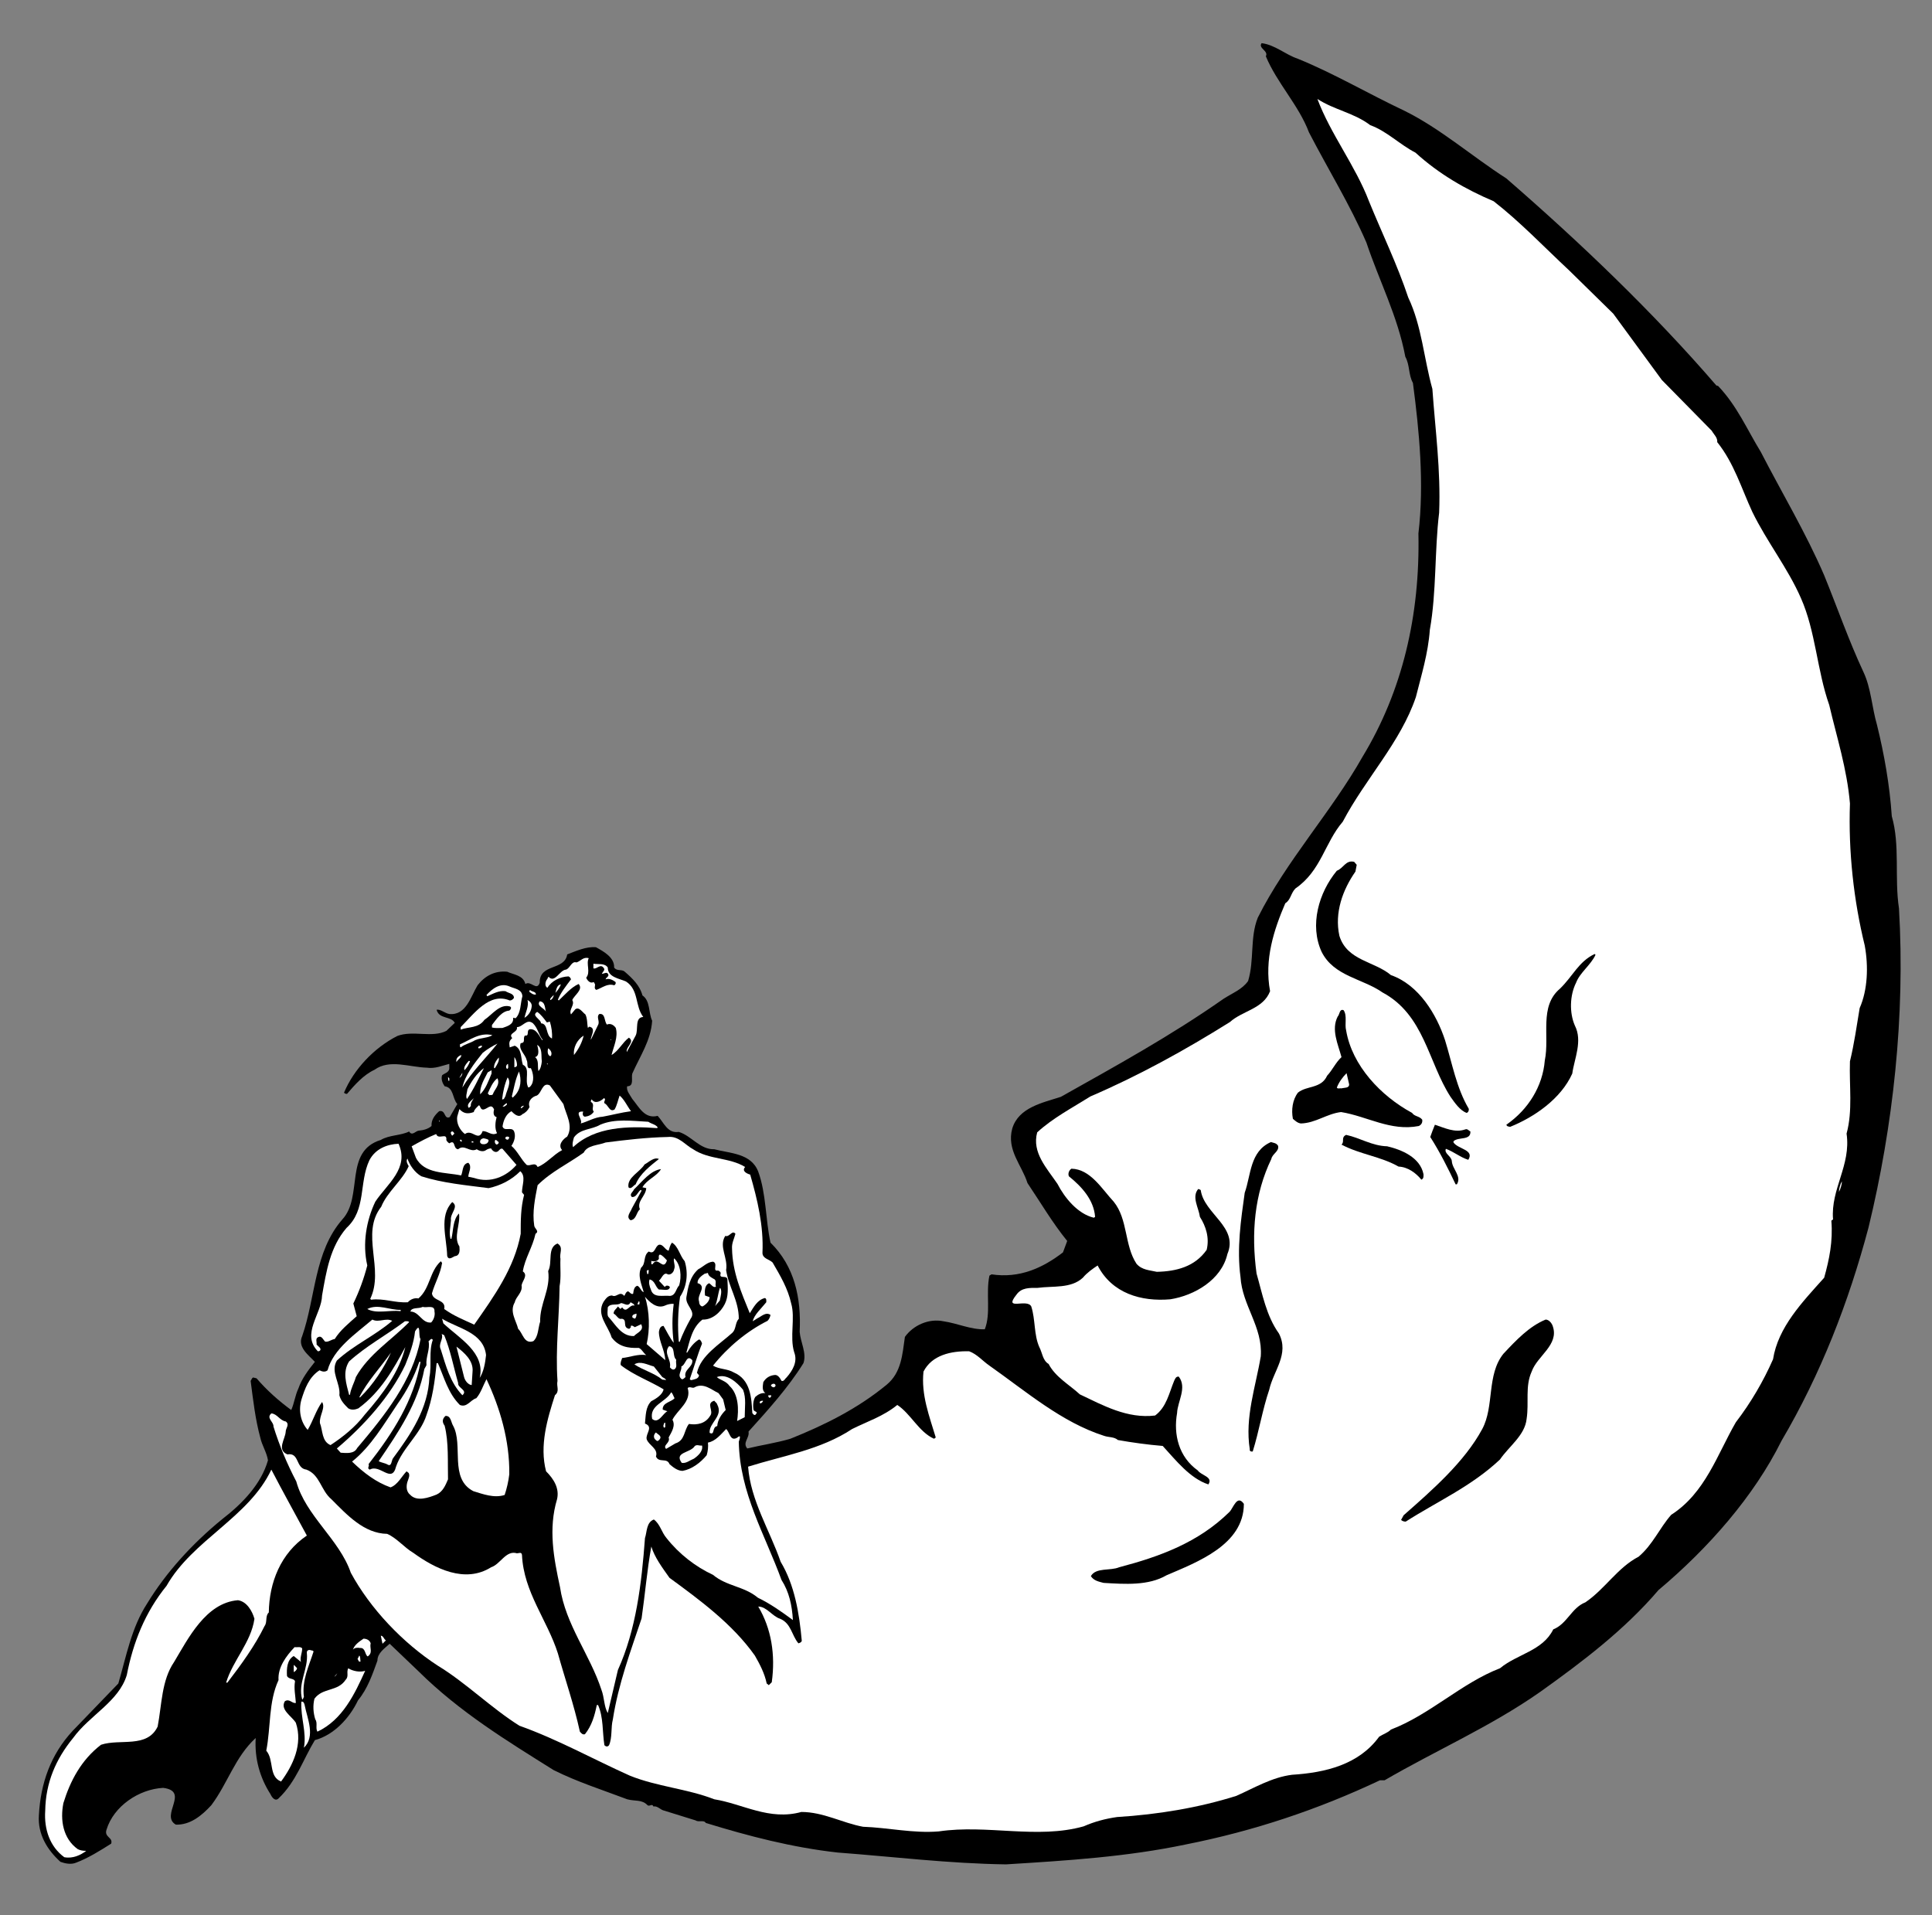 <?xml version="1.0" encoding="UTF-8" standalone="no"?>
<svg
   xmlns:dc="http://purl.org/dc/elements/1.1/"
   xmlns:cc="http://creativecommons.org/ns#"
   xmlns:rdf="http://www.w3.org/1999/02/22-rdf-syntax-ns#"
   xmlns:svg="http://www.w3.org/2000/svg"
   xmlns="http://www.w3.org/2000/svg"
   viewBox="0 0 609.333 604"
   height="604"
   width="609.333"
   xml:space="preserve"
   id="svg2"
   version="1.1"><rect x="0" y="0" width="609.333" height="604" fill="#808080" stroke="none"/><defs
     id="defs6" /><g
     transform="matrix(1.333,0,0,-1.333,0,604)"
     id="g10"><g
       transform="scale(0.1)"
       id="g12"><path
         id="path14"
         style="fill:#000000;fill-opacity:1;fill-rule:nonzero;stroke:none"
         d="m 3071,4392 c 86,-35 167,-83 252,-123 85,-42 160,-108 241,-160 174,-151 347,-316 497,-490 l 4,-1 c 45,-47 69,-104 101,-156 50,-97 107,-192 150,-292 31,-76 58,-154 93,-229 18,-38 20,-84 32,-125 17,-69 30,-142 35,-216 20,-69 6,-146 17,-218 15,-255 -14,-516 -72,-755 -47,-177 -113,-347 -206,-505 C 4150,991 4042,868 3924,769 3843,674 3742,598 3644,528 3527,446 3398,390 3276,319 h -11 c -146,-69 -298,-120 -460,-152 -138,-29 -279,-38 -425,-47 -136,2 -265,18 -398,28 -108,12 -211,39 -312,70 -5,8 -17,1 -24,6 l -74,23 c -10,2 -16,12 -26,10 -3,8 -9,-1 -14,3 -13,14 -30,9 -48,14 -58,22 -118,41 -174,69 -110,69 -222,137 -320,234 l -68,65 c -12,-11 -29,-22 -29,-40 -12,-33 -23,-66 -46,-94 -20,-42 -57,-82 -102,-94 -28,-46 -44,-98 -86,-138 -8,-8 -16,3 -19,10 -25,39 -38,84 -35,133 -49,-45 -66,-107 -105,-159 -23,-25 -50,-47 -84,-46 -38,22 34,79 -30,87 -57,-3 -117,-43 -134,-99 -6,-18 16,-18 11,-33 -27,-17 -54,-34 -83,-45 -12,-5 -26,-2 -37,2 -31,28 -54,65 -51,110 4,76 28,144 80,200 l 108,112 c 19,65 31,132 68,189 45,74 107,142 178,200 48,37 92,83 108,139 -3,19 -14,35 -18,53 -12,44 -17,89 -23,135 2,2 2,6 6,8 l 8,-2 c 24,-28 52,-53 82,-75 7,15 9,34 17,51 8,23 23,43 39,63 -15,16 -42,35 -30,61 32,92 28,199 95,276 50,54 3,161 91,188 20,12 47,10 67,20 7,-12 16,2 23,2 11,1 22,4 30,11 -1,15 8,26 18,35 16,4 11,-20 25,-14 l 18,31 c -12,13 -8,39 -30,42 -5,7 -9,17 -6,26 6,5 15,6 17,15 v 12 c -16,-4 -34,-12 -53,-9 -41,1 -88,21 -124,-5 -26,-12 -47,-36 -65,-57 -3,0 -6,1 -7,3 23,55 71,106 126,134 37,14 82,-5 116,12 l 20,19 c -9,17 -37,8 -43,31 9,2 19,-8 30,-10 40,-4 51,42 67,68 17,22 41,35 70,32 15,-7 38,-8 43,-29 13,9 27,-18 34,3 -1,46 59,28 65,67 21,8 45,19 68,17 18,-10 44,-24 43,-48 6,-9 17,-4 24,-9 20,-17 37,-34 43,-57 19,-13 14,-41 23,-60 -3,-47 -29,-84 -47,-125 -3,-10 5,-30 -12,-30 -3,-10 7,-21 12,-30 16,-19 29,-48 60,-40 15,-16 23,-42 50,-38 30,-9 50,-42 84,-41 37,-10 87,-9 104,-53 19,-52 17,-113 29,-168 57,-56 73,-131 69,-211 2,-25 17,-50 9,-74 -36,-58 -84,-111 -130,-162 3,-15 -15,-26 -3,-40 33,8 68,13 102,23 80,32 159,71 228,128 35,29 37,72 43,113 20,28 57,44 91,37 34,-5 65,-20 98,-19 15,38 2,85 11,127 l 5,3 c 66,-10 121,15 169,52 l 10,27 c -35,43 -63,91 -94,137 -13,42 -50,78 -36,129 15,50 72,61 115,75 130,73 261,145 385,232 20,13 44,22 58,42 15,49 4,103 23,150 67,134 174,250 248,381 94,155 136,334 132,528 14,118 2,242 -13,356 -11,20 -7,42 -18,62 -18,96 -62,180 -92,270 -39,90 -91,174 -136,261 -24,64 -76,117 -102,180 7,13 -19,19 -10,31 32,-4 56,-27 86,-37" /><path
         id="path16"
         style="fill:#ffffff;fill-opacity:1;fill-rule:nonzero;stroke:none"
         d="m 3242,4235 c 39,-14 70,-46 107,-65 56,-51 119,-87 185,-115 63,-49 120,-109 179,-164 l 104,-102 115,-157 118,-120 c 5,-9 14,-16 13,-27 40,-50 57,-109 83,-165 34,-70 84,-133 115,-204 35,-79 38,-171 67,-253 18,-77 42,-151 49,-233 -4,-114 9,-230 35,-336 9,-49 7,-105 -12,-148 -7,-42 -13,-85 -23,-126 -2,-59 7,-116 -8,-171 11,-75 -38,-131 -32,-203 l -4,-3 c 4,-49 -5,-92 -17,-135 -52,-58 -109,-117 -121,-193 -23,-52 -52,-102 -88,-149 -44,-76 -72,-167 -153,-219 -28,-32 -43,-70 -77,-99 -50,-26 -79,-76 -126,-108 -33,-13 -43,-51 -76,-64 -25,-51 -85,-58 -126,-92 -91,-35 -166,-110 -258,-145 -8,-8 -19,-11 -28,-17 -48,-66 -127,-85 -206,-90 -48,-6 -89,-31 -132,-50 -89,-28 -185,-44 -282,-50 -28,-4 -54,-11 -79,-22 -110,-31 -228,5 -343,-12 -60,-5 -120,9 -179,11 -49,9 -94,35 -146,35 -76,-21 -138,19 -206,30 -64,25 -136,30 -200,56 -87,39 -171,86 -261,118 -67,42 -127,102 -193,142 -83,54 -160,135 -206,220 -27,79 -107,135 -129,216 -22,42 -40,85 -54,130 1,11 -18,20 -5,31 14,-1 20,-17 34,-19 10,-7 0,-16 0,-24 -1,-18 -22,-43 4,-54 29,5 19,-33 45,-36 32,-12 34,-49 59,-70 37,-37 77,-81 132,-82 23,-10 40,-32 62,-45 51,-37 122,-73 184,-34 22,7 35,41 61,33 5,0 11,4 12,-4 4,-88 60,-154 85,-233 17,-61 38,-121 52,-185 3,-3 6,-8 12,-6 16,20 23,44 28,69 h 3 c 13,-29 10,-64 15,-95 4,-4 8,-4 11,0 8,18 4,42 9,61 13,84 42,161 68,239 8,55 13,115 23,170 8,-26 26,-50 43,-74 71,-52 149,-109 202,-184 12,-21 23,-42 28,-66 l 5,-4 7,7 c 9,65 -1,127 -32,179 20,0 33,-23 52,-29 26,-11 27,-39 43,-58 3,1 7,2 8,6 -6,66 -17,132 -50,187 -26,75 -71,145 -77,225 83,26 172,40 246,89 36,18 74,30 107,57 32,-21 51,-64 87,-80 l 4,3 c -15,50 -35,101 -29,156 20,39 65,49 108,48 19,-7 32,-23 48,-34 88,-62 171,-134 271,-166 11,-4 24,-2 33,-10 34,-6 70,-11 106,-14 32,-35 65,-77 108,-91 12,18 -17,21 -25,33 -45,32 -58,85 -49,136 1,27 24,60 4,86 -7,1 -9,-6 -11,-10 -12,-29 -18,-62 -45,-82 -66,-8 -123,24 -178,50 -25,23 -58,41 -74,72 -14,8 -15,27 -22,40 -13,29 -9,65 -19,96 -10,20 -67,-12 -35,28 12,17 31,16 50,16 37,5 79,-2 107,24 10,12 23,21 35,29 34,-66 103,-86 172,-80 57,9 121,46 135,107 27,64 -55,95 -63,151 -1,2 -4,2 -6,3 -16,-19 1,-44 4,-66 14,-22 23,-49 16,-78 -28,-40 -72,-51 -118,-52 -17,4 -35,4 -48,19 -29,44 -20,105 -54,147 -28,30 -55,77 -100,78 -5,-3 -9,-11 -6,-18 31,-25 59,-56 62,-96 l -3,-2 c -38,9 -69,47 -86,80 -25,37 -61,74 -48,122 37,34 83,58 126,85 114,49 223,109 330,176 30,27 79,31 95,73 -14,75 9,145 36,208 13,8 13,24 24,35 61,42 69,108 112,158 53,101 137,188 173,295 13,52 29,103 33,159 16,90 11,187 22,277 4,101 -9,194 -16,293 -20,71 -25,149 -57,216 -26,78 -62,152 -93,228 -32,84 -91,159 -122,242 40,-26 87,-33 125,-62" /><path
         id="path18"
         style="fill:#000000;fill-opacity:1;fill-rule:nonzero;stroke:none"
         d="m 3210,2485 -3,-16 c -30,-43 -50,-97 -38,-152 18,-59 83,-60 122,-93 66,-23 108,-93 128,-154 17,-55 27,-113 56,-162 1,-4 -1,-9 -5,-10 -16,6 -28,24 -38,38 -53,82 -62,194 -161,247 -47,33 -115,38 -144,96 -29,63 -7,140 36,192 16,6 21,26 41,21 l 6,-7" /><path
         id="path20"
         style="fill:#000000;fill-opacity:1;fill-rule:nonzero;stroke:none"
         d="m 3775,2272 c -11,-24 -37,-42 -46,-66 -15,-30 -16,-71 -3,-101 19,-37 -1,-78 -6,-114 -27,-60 -90,-103 -147,-126 -3,1 -7,0 -9,5 52,36 86,91 91,152 12,58 -14,128 36,170 30,29 44,64 82,82 l 2,-2" /><path
         id="path22"
         style="fill:#ffffff;fill-opacity:1;fill-rule:nonzero;stroke:none"
         d="m 1393,2264 c -7,-13 5,-33 -6,-46 2,-6 9,-14 16,-11 4,1 3,-3 5,-5 0,-5 -3,-10 3,-13 14,5 26,16 42,11 3,1 5,5 3,8 -7,5 -15,9 -23,6 0,4 9,7 6,12 -3,7 -10,1 -15,1 2,5 8,9 5,13 -8,13 -17,-3 -25,0 v 11 c 10,-2 27,2 34,-9 0,-23 27,-26 43,-33 31,-20 21,-58 41,-84 -21,-1 -11,-30 -18,-44 l -21,-39 c -3,12 20,24 5,34 -15,-11 -24,-31 -41,-41 5,21 16,42 10,64 -4,6 -12,12 -21,8 -7,8 -3,27 -18,25 -8,-7 2,-17 -3,-26 l -17,-35 c -1,8 14,28 -4,31 l -3,-3 c -2,8 -1,23 -6,32 -7,5 -15,19 -24,12 l -10,-12 c -6,12 10,22 3,34 5,12 27,25 15,38 -18,-8 -33,-26 -47,-39 l -2,2 c 7,17 19,32 31,48 -1,3 -3,6 -6,7 -20,-1 -39,-10 -50,-27 -7,4 -5,15 0,21 1,1 1,4 3,5 15,-16 26,16 41,17 10,3 13,21 25,17 10,3 16,14 29,10" /><path
         id="path24"
         style="fill:#ffffff;fill-opacity:1;fill-rule:nonzero;stroke:none"
         d="m 1327,2202 c -2,-6 -7,-14 -13,-20 2,6 3,19 13,20" /><path
         id="path26"
         style="fill:#ffffff;fill-opacity:1;fill-rule:nonzero;stroke:none"
         d="m 1236,2174 c -5,-17 -3,-39 -16,-52 -2,0 -3,1 -6,1 2,-16 -14,-20 -25,-24 -8,0 -17,-1 -25,1 v 6 c 10,13 23,33 41,34 3,2 7,8 1,10 -24,6 -41,-19 -60,-32 -14,-20 -38,-16 -56,-23 v 6 c 32,32 68,83 116,63 4,0 7,2 10,6 0,11 -13,11 -20,16 -16,2 -29,-6 -43,-12 l -2,3 c 14,15 33,30 55,20 11,-5 29,-6 30,-23" /><path
         id="path28"
         style="fill:#ffffff;fill-opacity:1;fill-rule:nonzero;stroke:none"
         d="m 1268,2178 c -7,-1 -12,4 -16,7 l 2,4 c 4,-5 14,-3 14,-11" /><path
         id="path30"
         style="fill:#ffffff;fill-opacity:1;fill-rule:nonzero;stroke:none"
         d="m 1310,2177 c 0,-5 -4,-11 -8,-12 -2,4 6,9 8,12" /><path
         id="path32"
         style="fill:#ffffff;fill-opacity:1;fill-rule:nonzero;stroke:none"
         d="m 1258,2150 c -1,-11 -7,-21 -17,-27 2,12 11,28 7,42 5,-2 11,-8 10,-15" /><path
         id="path34"
         style="fill:#ffffff;fill-opacity:1;fill-rule:nonzero;stroke:none"
         d="m 1292,2136 c -2,10 -24,14 -15,26 14,-1 12,-18 15,-26" /><path
         id="path36"
         style="fill:#000000;fill-opacity:1;fill-rule:nonzero;stroke:none"
         d="m 3185,2093 c 14,-83 82,-155 156,-195 6,-9 17,-7 24,-16 1,-7 -2,-12 -8,-15 -67,-13 -122,23 -184,33 -34,-4 -60,-26 -95,-27 -8,1 -13,6 -19,11 -4,21 -1,45 12,62 21,17 55,9 69,40 13,14 20,31 34,44 -8,30 -25,65 -9,96 5,5 4,19 14,15 9,-13 2,-33 6,-48" /><path
         id="path38"
         style="fill:#ffffff;fill-opacity:1;fill-rule:nonzero;stroke:none"
         d="m 1294,2112 7,2 c 4,-13 6,-27 5,-40 -16,7 -8,35 -26,36 0,10 -24,18 -9,27 9,-6 16,-16 23,-25" /><path
         id="path40"
         style="fill:#ffffff;fill-opacity:1;fill-rule:nonzero;stroke:none"
         d="m 1284,2071 -1,-1 c -7,9 -13,27 -29,26 -10,-2 0,-17 -12,-15 -6,-7 3,-17 -10,-18 -6,-15 11,-26 14,-40 4,-6 -2,-22 10,-19 6,-12 9,-32 -1,-43 -1,-2 -3,-2 -5,-3 -10,18 6,45 -13,54 -5,16 -2,37 -19,45 l -12,-4 c -1,9 -3,14 6,22 -11,12 14,13 11,26 14,0 23,21 38,9 12,-12 13,-27 23,-39" /><path
         id="path42"
         style="fill:#ffffff;fill-opacity:1;fill-rule:nonzero;stroke:none"
         d="m 1165,2082 c -10,-7 -28,-6 -41,-12 -11,-7 -24,-9 -34,-17 -3,2 -1,5 -2,7 25,11 47,29 77,22" /><path
         id="path44"
         style="fill:#ffffff;fill-opacity:1;fill-rule:nonzero;stroke:none"
         d="m 1381,2081 c -4,-17 -12,-32 -23,-46 -2,17 7,36 23,46" /><path
         id="path46"
         style="fill:#ffffff;fill-opacity:1;fill-rule:nonzero;stroke:none"
         d="m 1446,2070 -2,2 h 2 z" /><path
         id="path48"
         style="fill:#ffffff;fill-opacity:1;fill-rule:nonzero;stroke:none"
         d="m 1177,2062 c -27,-34 -61,-67 -83,-104 6,29 28,57 48,82 11,9 23,16 35,22" /><path
         id="path50"
         style="fill:#ffffff;fill-opacity:1;fill-rule:nonzero;stroke:none"
         d="m 1282,2020 c -1,-9 -3,-18 -8,-23 -3,11 2,25 -8,33 12,3 7,21 5,29 13,-8 9,-25 11,-39" /><path
         id="path52"
         style="fill:#ffffff;fill-opacity:1;fill-rule:nonzero;stroke:none"
         d="m 1141,2056 c -2,-3 -5,-6 -9,-5 -2,3 2,5 6,6 1,0 2,0 3,-1" /><path
         id="path54"
         style="fill:#ffffff;fill-opacity:1;fill-rule:nonzero;stroke:none"
         d="m 1304,2034 -2,-2 c -7,3 -7,12 -5,19 4,-3 10,-9 7,-17" /><path
         id="path56"
         style="fill:#ffffff;fill-opacity:1;fill-rule:nonzero;stroke:none"
         d="m 1091,2035 c 2,-6 -9,-11 -11,-17 -2,9 4,14 11,17" /><path
         id="path58"
         style="fill:#ffffff;fill-opacity:1;fill-rule:nonzero;stroke:none"
         d="m 1223,2009 c -2,-2 -4,-3 -6,-3 v 24 c 4,-5 7,-14 6,-21" /><path
         id="path60"
         style="fill:#ffffff;fill-opacity:1;fill-rule:nonzero;stroke:none"
         d="m 1171,2004 h -2 c -1,9 5,18 11,25 2,-8 -4,-17 -9,-25" /><path
         id="path62"
         style="fill:#ffffff;fill-opacity:1;fill-rule:nonzero;stroke:none"
         d="m 1112,2020 c -3,-8 -7,-15 -13,-21 -3,7 4,15 10,22 1,0 3,0 3,-1" /><path
         id="path64"
         style="fill:#ffffff;fill-opacity:1;fill-rule:nonzero;stroke:none"
         d="m 1296,2015 c 0,-1 -1,-2 -1,-3 l -1,3 h 2" /><path
         id="path66"
         style="fill:#ffffff;fill-opacity:1;fill-rule:nonzero;stroke:none"
         d="m 1202,2014 c 0,-5 2,-10 -2,-12 -5,3 -2,11 2,12" /><path
         id="path68"
         style="fill:#ffffff;fill-opacity:1;fill-rule:nonzero;stroke:none"
         d="m 1145,2004 c -13,-25 -24,-50 -40,-73 -4,5 0,15 1,23 9,18 22,38 39,50" /><path
         id="path70"
         style="fill:#ffffff;fill-opacity:1;fill-rule:nonzero;stroke:none"
         d="m 1163,1991 c -7,-17 -14,-37 -27,-49 -1,19 10,36 18,52 l 9,5 v -8" /><path
         id="path72"
         style="fill:#ffffff;fill-opacity:1;fill-rule:nonzero;stroke:none"
         d="m 1219,1940 -6,-6 -2,3 c 5,19 8,40 17,59 6,-19 5,-40 -9,-56" /><path
         id="path74"
         style="fill:#ffffff;fill-opacity:1;fill-rule:nonzero;stroke:none"
         d="m 1087,1981 7,12 c 0,-5 -3,-10 -7,-12" /><path
         id="path76"
         style="fill:#ffffff;fill-opacity:1;fill-rule:nonzero;stroke:none"
         d="m 3192,1966 c 1,-10 -12,-8 -18,-10 -4,1 -9,-2 -11,2 5,13 14,25 23,34 l 6,-26" /><path
         id="path78"
         style="fill:#ffffff;fill-opacity:1;fill-rule:nonzero;stroke:none"
         d="m 1063,1979 v -5 h -2 l -1,8 c 1,0 3,-1 3,-3" /><path
         id="path80"
         style="fill:#ffffff;fill-opacity:1;fill-rule:nonzero;stroke:none"
         d="m 1196,1938 c -2,-3 -3,-9 -8,-8 2,18 6,36 13,52 10,-12 -2,-30 -5,-44" /><path
         id="path82"
         style="fill:#ffffff;fill-opacity:1;fill-rule:nonzero;stroke:none"
         d="m 1177,1980 c 7,-16 -7,-26 -11,-38 -2,-3 -5,-1 -8,-2 l -4,4 c 6,13 12,28 23,36" /><path
         id="path84"
         style="fill:#ffffff;fill-opacity:1;fill-rule:nonzero;stroke:none"
         d="m 1333,1919 c 6,-25 24,-51 9,-77 -10,-6 -23,-20 -12,-32 -21,-11 -37,-32 -58,-40 -6,13 -17,1 -26,5 -14,14 -21,32 -36,45 7,10 11,24 6,35 -6,11 -23,-2 -27,11 2,14 8,29 21,36 6,-6 17,-17 26,-7 7,3 13,9 17,17 -5,13 5,24 17,27 12,6 13,33 31,24 l 32,-44" /><path
         id="path86"
         style="fill:#ffffff;fill-opacity:1;fill-rule:nonzero;stroke:none"
         d="m 1493,1902 c -23,-3 -45,-9 -67,-13 -19,-1 -36,-12 -52,-16 6,9 -18,30 6,28 -2,-4 -2,-11 4,-12 8,1 16,4 21,12 -7,7 4,17 -7,23 0,2 0,4 2,6 8,-12 22,-4 29,3 6,-3 -1,-7 1,-12 10,-5 12,-22 24,-15 6,10 8,22 12,33 11,-9 18,-25 27,-37" /><path
         id="path88"
         style="fill:#ffffff;fill-opacity:1;fill-rule:nonzero;stroke:none"
         d="m 1121,1933 c -3,-6 -8,-11 -7,-19 -2,-1 -3,-4 -5,-4 -7,9 8,18 12,23" /><path
         id="path90"
         style="fill:#ffffff;fill-opacity:1;fill-rule:nonzero;stroke:none"
         d="m 1199,1921 c 2,-4 -3,-6 -6,-8 h -4 c 3,3 7,7 10,8" /><path
         id="path92"
         style="fill:#ffffff;fill-opacity:1;fill-rule:nonzero;stroke:none"
         d="m 1142,1906 c 10,-1 20,17 27,0 -2,-7 -2,-16 6,-18 -3,-11 -5,-27 1,-38 -13,-7 -21,5 -34,5 -10,-27 -25,6 -42,-7 -12,9 -21,26 -18,42 l 5,17 c 10,-11 20,-12 34,-7 1,6 7,11 12,16 4,-1 3,-9 9,-10" /><path
         id="path94"
         style="fill:#ffffff;fill-opacity:1;fill-rule:nonzero;stroke:none"
         d="m 1234,1909 -2,1 c 1,3 4,5 8,5 l -6,-6" /><path
         id="path96"
         style="fill:#ffffff;fill-opacity:1;fill-rule:nonzero;stroke:none"
         d="m 1040,1878 -1,-1 v 3 c 1,0 2,-1 1,-2" /><path
         id="path98"
         style="fill:#ffffff;fill-opacity:1;fill-rule:nonzero;stroke:none"
         d="m 1556,1864 -1,-2 c -68,5 -147,4 -199,-45 -3,6 0,16 2,23 15,21 42,18 62,30 35,15 75,9 114,7 7,-5 17,-6 22,-13" /><path
         id="path100"
         style="fill:#000000;fill-opacity:1;fill-rule:nonzero;stroke:none"
         d="m 3467,1859 c 5,2 8,-3 12,-5 1,-22 -28,-12 -40,-23 v -3 c 11,-16 50,-17 35,-41 -19,6 -34,19 -53,26 -5,-11 13,-17 14,-29 1,-19 24,-36 12,-55 h -3 c -18,38 -37,76 -60,112 3,9 7,19 11,29 22,-7 47,-20 72,-11" /><path
         id="path102"
         style="fill:#ffffff;fill-opacity:1;fill-rule:nonzero;stroke:none"
         d="m 1075,1849 -5,-5 c -2,2 -6,8 -1,10 3,1 5,-3 6,-5" /><path
         id="path104"
         style="fill:#ffffff;fill-opacity:1;fill-rule:nonzero;stroke:none"
         d="m 1056,1834 c 1,-3 4,-6 7,-8 16,10 8,-13 21,-14 15,13 28,-9 44,0 6,-4 15,-7 22,-2 3,2 7,4 12,4 3,-6 10,-11 16,-7 4,3 6,8 11,6 l 33,-38 c -24,-28 -62,-44 -100,-31 l -14,3 c 0,9 10,24 0,33 -15,-3 -12,-20 -17,-30 -37,8 -87,3 -107,42 l -10,27 c 18,10 38,21 58,29 5,-15 26,5 24,-14" /><path
         id="path106"
         style="fill:#000000;fill-opacity:1;fill-rule:nonzero;stroke:none"
         d="m 3282,1819 c 34,-8 78,-26 86,-66 0,-5 1,-10 -5,-13 -13,16 -32,30 -54,31 -42,24 -92,29 -135,52 8,7 -2,17 11,23 33,-7 61,-26 97,-27" /><path
         id="path108"
         style="fill:#ffffff;fill-opacity:1;fill-rule:nonzero;stroke:none"
         d="m 1205,1840 c -1,-2 -1,-4 -3,-5 -2,-1 -4,0 -6,2 -2,6 7,6 9,3" /><path
         id="path110"
         style="fill:#ffffff;fill-opacity:1;fill-rule:nonzero;stroke:none"
         d="m 1640,1812 c 37,-25 86,-19 123,-42 -9,-10 5,-16 12,-18 17,-59 32,-121 29,-185 0,-14 16,-15 24,-23 18,-31 36,-61 44,-97 10,-34 -4,-79 7,-115 9,-23 -4,-44 -18,-60 -4,-3 -6,-10 -12,-8 -3,6 -8,14 -15,14 -13,-1 -22,-7 -28,-17 -1,-8 -4,-20 5,-26 -10,1 -17,-3 -24,-9 -5,-8 -6,-20 -4,-31 2,-4 11,-4 6,-9 -3,-6 -7,-1 -9,2 -2,36 -4,79 -44,96 -15,9 -34,7 -49,16 35,44 81,82 129,106 4,4 6,9 7,14 -11,8 -22,-4 -31,-8 l -11,-7 c 3,15 20,30 32,45 0,4 1,8 -3,10 -18,-4 -27,-22 -36,-36 -20,49 -41,97 -42,153 -1,13 5,23 8,35 -8,10 -14,-9 -24,-5 -16,-25 7,-52 2,-81 6,-40 30,-72 30,-115 -9,-10 -6,-24 -15,-33 -31,-28 -75,-54 -84,-95 l 5,-6 c -2,-9 -11,-9 -17,-11 -3,-1 -4,1 -5,2 10,28 18,57 29,84 -1,4 -3,9 -7,10 -12,-7 -22,-20 -28,-31 h -2 c 8,27 13,59 38,78 23,-1 43,17 53,37 9,18 7,38 6,59 -3,10 -20,-1 -16,13 1,3 -3,6 -6,7 -15,-3 1,17 -12,21 -14,-1 -23,-12 -35,-18 -20,-18 -24,-42 -28,-66 -3,-20 24,-33 10,-51 -10,-18 -19,-36 -26,-55 l -2,1 c -3,35 -2,72 3,106 16,24 20,55 11,84 -12,14 -15,35 -30,44 -5,-6 -6,-13 -8,-19 -9,2 -13,16 -23,14 -10,-4 -9,-24 -24,-16 -14,-10 -6,-28 -18,-38 -9,-19 1,-40 6,-58 -6,1 -8,12 -15,15 -8,-2 -9,-12 -10,-19 -5,-2 -8,4 -12,6 -6,-2 -6,-7 -9,-11 -11,13 -18,-5 -29,1 -10,0 -15,-8 -20,-15 -18,-31 11,-57 19,-84 16,-22 39,-26 64,-25 7,-2 11,-12 18,-17 -20,3 -38,-5 -57,-7 -2,-6 -5,-12 -3,-17 31,-24 68,-37 101,-57 -2,-12 -17,-22 -29,-28 -14,-14 -13,-34 -15,-53 21,-8 1,-24 4,-37 5,-15 28,-22 22,-41 7,-16 26,-2 32,-18 8,-7 19,-16 31,-16 22,4 42,19 57,37 3,10 4,20 3,30 18,3 31,20 43,32 9,-7 9,-31 27,-20 1,2 3,2 5,3 2,-3 -1,-9 -2,-13 2,-121 62,-220 101,-327 18,-28 25,-60 27,-95 -27,20 -54,39 -83,53 -32,27 -74,27 -106,54 -41,19 -80,49 -110,87 -12,14 -15,33 -30,44 -18,-7 -16,-29 -21,-44 -8,-108 -21,-217 -64,-312 l -24,-102 c -9,15 -8,37 -15,55 -27,83 -85,154 -98,243 -15,69 -28,138 -7,208 6,26 -8,48 -26,66 -16,61 3,124 21,180 12,10 3,20 6,34 -5,75 4,148 5,224 4,22 1,43 2,65 -3,13 8,27 -7,36 -25,-10 -11,-45 -22,-65 6,-44 -20,-77 -19,-120 -5,-15 -4,-35 -16,-46 -22,-8 -25,19 -36,29 -5,20 -21,41 -8,63 3,14 19,23 16,40 2,11 16,24 3,33 5,31 23,57 30,89 10,6 -2,12 -3,19 -5,33 2,65 8,96 32,32 73,51 109,77 9,18 34,17 52,24 47,6 97,12 147,13 26,3 41,-19 60,-29" /><path
         id="path112"
         style="fill:#ffffff;fill-opacity:1;fill-rule:nonzero;stroke:none"
         d="m 1156,1834 c 0,-6 -4,-9 -9,-10 -4,0 -8,-1 -11,4 -1,6 3,9 8,10 3,-1 8,-1 12,-4" /><path
         id="path114"
         style="fill:#ffffff;fill-opacity:1;fill-rule:nonzero;stroke:none"
         d="m 1093,1832 c 0,0 -1,-1 -1,-2 -2,0 -6,3 -2,5 1,0 2,-2 3,-3" /><path
         id="path116"
         style="fill:#ffffff;fill-opacity:1;fill-rule:nonzero;stroke:none"
         d="m 1180,1829 c 0,-4 -2,-5 -5,-6 -5,2 -5,9 -3,11 4,0 5,-4 8,-5" /><path
         id="path118"
         style="fill:#ffffff;fill-opacity:1;fill-rule:nonzero;stroke:none"
         d="m 1120,1830 v -2 h -4 v 3 c 1,0 3,0 4,-1" /><path
         id="path120"
         style="fill:#000000;fill-opacity:1;fill-rule:nonzero;stroke:none"
         d="m 3024,1820 c 3,-13 -14,-19 -16,-31 -40,-83 -48,-175 -35,-271 14,-49 23,-100 53,-142 25,-49 -13,-88 -23,-133 -16,-47 -24,-98 -39,-146 -4,-1 -8,1 -7,5 -12,76 14,148 26,220 5,70 -44,120 -48,188 -9,67 1,135 10,199 15,42 12,98 62,120 6,-2 13,-2 17,-9" /><path
         id="path122"
         style="fill:#ffffff;fill-opacity:1;fill-rule:nonzero;stroke:none"
         d="m 943,1825 c 26,-58 -27,-95 -55,-137 -21,-44 -31,-99 -19,-151 -8,-31 -19,-61 -33,-90 3,-10 5,-20 8,-30 -19,-17 -39,-33 -52,-54 -8,-1 -15,-8 -23,-6 -4,4 -8,14 -15,11 -9,-3 -4,-12 -5,-18 3,-4 11,-8 9,-13 -1,-2 -3,-3 -6,-3 -40,41 9,88 10,132 10,57 19,115 58,160 47,43 29,107 54,160 14,27 42,38 69,39" /><path
         id="path124"
         style="fill:#000000;fill-opacity:1;fill-rule:nonzero;stroke:none"
         d="m 1559,1789 c -20,-16 -45,-35 -55,-60 -6,-3 -11,-13 -17,-7 -4,23 27,36 38,54 11,6 22,18 34,13" /><path
         id="path126"
         style="fill:#ffffff;fill-opacity:1;fill-rule:nonzero;stroke:none"
         d="m 997,1748 c 50,-16 105,-21 159,-28 28,6 54,19 75,40 14,-12 4,-33 4,-50 l 5,-6 c -8,-31 -8,-60 -8,-92 -15,-81 -63,-148 -110,-215 -24,11 -49,21 -71,37 5,23 -27,18 -29,37 7,25 20,46 24,72 l -3,4 c -27,-24 -25,-64 -53,-88 -9,2 -19,-2 -25,-9 -31,-2 -57,10 -87,6 l -2,2 c 34,71 -24,154 26,218 14,35 50,62 65,96 -3,5 -7,12 -3,18 5,-15 17,-33 33,-42" /><path
         id="path128"
         style="fill:#000000;fill-opacity:1;fill-rule:nonzero;stroke:none"
         d="m 1564,1765 c -11,-18 -33,-24 -44,-43 l 9,-2 c -1,-19 -23,-31 -15,-50 -9,-8 -8,-24 -22,-26 -12,8 0,19 3,28 l 23,42 -2,2 c -8,-6 -10,-18 -21,-17 -7,7 3,12 5,18 19,18 39,45 64,48" /><path
         id="path130"
         style="fill:#ffffff;fill-opacity:1;fill-rule:nonzero;stroke:none"
         d="m 4358,1736 c 0,-7 -3,-17 -7,-25 0,7 3,19 7,25" /><path
         id="path132"
         style="fill:#000000;fill-opacity:1;fill-rule:nonzero;stroke:none"
         d="m 1067,1644 c -1,-15 -5,-30 -1,-44 h 2 c 5,20 3,45 18,60 4,-25 -14,-56 1,-78 1,-10 1,-22 -11,-23 -5,-2 -15,-11 -18,1 -1,42 -20,94 12,127 17,-11 -6,-27 -3,-43" /><path
         id="path134"
         style="fill:#ffffff;fill-opacity:1;fill-rule:nonzero;stroke:none"
         d="m 1578,1549 c -9,-27 -21,12 -34,-9 h -3 v 8 c 4,-2 15,-2 18,5 -3,22 15,0 19,-4" /><path
         id="path136"
         style="fill:#ffffff;fill-opacity:1;fill-rule:nonzero;stroke:none"
         d="m 1607,1490 c -8,-8 -8,-24 -22,-25 -16,2 -39,-6 -45,15 -3,7 -6,17 -3,24 13,-3 13,-17 22,-24 9,1 24,-5 26,6 -2,3 -6,4 -9,3 -1,-1 -3,-2 -3,-3 l -14,15 c 6,4 11,22 21,15 7,-2 14,5 15,12 4,9 -3,19 0,26 16,-15 18,-43 12,-64" /><path
         id="path138"
         style="fill:#ffffff;fill-opacity:1;fill-rule:nonzero;stroke:none"
         d="m 1534,1517 h -3 c 1,4 -3,6 1,9 h 3 l -1,-9" /><path
         id="path140"
         style="fill:#ffffff;fill-opacity:1;fill-rule:nonzero;stroke:none"
         d="m 1691,1504 c 5,-5 0,-12 3,-17 -6,-4 -11,5 -16,8 -11,-4 -11,-19 -10,-29 l 11,-4 c 0,-9 -9,-18 -17,-22 -6,1 -8,7 -8,12 -6,16 19,34 -2,43 l -1,-1 c -3,10 9,19 17,24 3,-1 4,2 7,1 1,-8 11,-12 16,-15" /><path
         id="path142"
         style="fill:#ffffff;fill-opacity:1;fill-rule:nonzero;stroke:none"
         d="m 1703,1454 -11,-13 c 5,11 7,30 11,42 l 1,1 c 5,-7 1,-20 -1,-30" /><path
         id="path144"
         style="fill:#ffffff;fill-opacity:1;fill-rule:nonzero;stroke:none"
         d="m 1573,1442 c 6,3 15,5 21,4 -4,-32 -4,-60 0,-92 -9,11 -17,28 -24,40 -8,0 -10,-8 -11,-14 0,-23 14,-43 15,-67 l -44,38 c 8,34 7,78 -4,112 11,-13 28,-29 47,-21" /><path
         id="path146"
         style="fill:#ffffff;fill-opacity:1;fill-rule:nonzero;stroke:none"
         d="m 1513,1445 h -5 l 3,7 c 4,0 1,-5 2,-7" /><path
         id="path148"
         style="fill:#ffffff;fill-opacity:1;fill-rule:nonzero;stroke:none"
         d="m 1501,1442 c -12,4 -18,-20 -29,-4 -1,-2 -3,-2 -4,-4 l -6,6 c -3,-5 -11,-10 -10,-17 7,-3 11,-15 19,-12 15,-2 0,-21 18,-24 1,2 4,3 4,5 l -1,1 c 2,4 7,0 10,-2 l 15,7 c 8,-15 -10,-20 -17,-28 -30,-1 -44,28 -61,46 -3,6 -1,14 -1,22 7,11 23,3 31,10 8,0 17,-10 23,2 3,-2 9,-4 9,-8" /><path
         id="path150"
         style="fill:#ffffff;fill-opacity:1;fill-rule:nonzero;stroke:none"
         d="m 948,1432 v -3 c -27,3 -57,-7 -79,5 25,13 54,-3 79,-2" /><path
         id="path152"
         style="fill:#ffffff;fill-opacity:1;fill-rule:nonzero;stroke:none"
         d="m 1028,1428 c 2,-9 -2,-20 -8,-26 -22,-2 -28,26 -49,26 3,11 20,6 29,11 10,-3 29,6 28,-11" /><path
         id="path154"
         style="fill:#ffffff;fill-opacity:1;fill-rule:nonzero;stroke:none"
         d="m 1506,1423 c 0,-3 0,-9 -4,-12 -2,2 -6,1 -6,5 0,5 6,6 10,7" /><path
         id="path156"
         style="fill:#ffffff;fill-opacity:1;fill-rule:nonzero;stroke:none"
         d="m 1150,1325 c -2,-18 -5,-38 -15,-54 14,60 -49,94 -86,129 l -3,11 c 37,-23 98,-32 104,-86" /><path
         id="path158"
         style="fill:#ffffff;fill-opacity:1;fill-rule:nonzero;stroke:none"
         d="m 928,1406 c -42,-36 -91,-57 -131,-94 -16,-27 9,-53 6,-82 3,-13 12,-22 21,-31 8,-5 17,-3 24,0 53,39 83,93 111,145 -14,-58 -53,-111 -96,-160 -22,-29 -52,-53 -81,-72 -21,9 -18,34 -25,52 -2,18 14,36 5,50 -14,-19 -21,-44 -34,-66 -17,19 -22,46 -15,71 8,26 18,54 43,70 6,-3 13,-5 19,0 14,51 66,86 106,120 15,-8 32,5 47,-3" /><path
         id="path160"
         style="fill:#000000;fill-opacity:1;fill-rule:nonzero;stroke:none"
         d="m 3674,1393 c 15,-44 -37,-70 -50,-107 -16,-35 -6,-73 -12,-112 -4,-39 -42,-65 -63,-96 -68,-64 -148,-99 -223,-147 -4,0 -8,1 -11,4 l 6,11 c 67,59 144,126 186,204 29,54 10,128 50,178 30,32 61,65 100,81 8,0 15,-9 17,-16" /><path
         id="path162"
         style="fill:#ffffff;fill-opacity:1;fill-rule:nonzero;stroke:none"
         d="m 968,1403 c -41,-42 -96,-76 -126,-130 -4,-14 -12,-27 -14,-42 h -2 c -7,27 -16,54 0,79 41,37 88,62 132,95 3,0 8,1 10,-2" /><path
         id="path164"
         style="fill:#ffffff;fill-opacity:1;fill-rule:nonzero;stroke:none"
         d="m 995,1363 c -19,-99 -84,-180 -150,-258 -7,-14 -25,-12 -39,-11 l -9,10 c 65,55 127,124 162,198 10,25 20,51 23,79 15,25 7,-12 13,-18" /><path
         id="path166"
         style="fill:#ffffff;fill-opacity:1;fill-rule:nonzero;stroke:none"
         d="m 1051,1372 c 15,-36 22,-75 33,-113 -2,-12 24,-17 10,-29 -29,30 -39,70 -51,108 -7,14 7,24 2,37 l 6,-3" /><path
         id="path168"
         style="fill:#ffffff;fill-opacity:1;fill-rule:nonzero;stroke:none"
         d="m 1024,1361 c -10,-28 -2,-59 -8,-88 -3,-74 -43,-134 -86,-192 -4,-5 -3,-21 -13,-15 -7,4 -14,4 -21,8 47,69 93,137 108,218 l 5,9 c -2,20 9,37 5,57 3,1 6,9 10,3" /><path
         id="path170"
         style="fill:#ffffff;fill-opacity:1;fill-rule:nonzero;stroke:none"
         d="m 1600,1314 c -2,-8 4,-18 -5,-23 -5,-1 -7,2 -10,5 4,19 -16,33 -2,50 16,-2 7,-23 17,-32" /><path
         id="path172"
         style="fill:#ffffff;fill-opacity:1;fill-rule:nonzero;stroke:none"
         d="m 1118,1285 -2,-31 c -9,1 -16,11 -18,19 l -18,72 c 18,-14 41,-33 38,-60" /><path
         id="path174"
         style="fill:#ffffff;fill-opacity:1;fill-rule:nonzero;stroke:none"
         d="m 852,1225 h -2 c 19,38 50,70 75,106 -16,-36 -42,-76 -73,-106" /><path
         id="path176"
         style="fill:#ffffff;fill-opacity:1;fill-rule:nonzero;stroke:none"
         d="m 1638,1313 c 2,-17 -21,-22 -16,-40 -3,-2 -5,-6 -9,-5 -12,9 1,20 -1,30 11,4 12,30 26,15" /><path
         id="path178"
         style="fill:#ffffff;fill-opacity:1;fill-rule:nonzero;stroke:none"
         d="m 995,1309 c -16,-91 -65,-168 -123,-242 3,-5 -5,-10 3,-13 24,14 52,-34 62,7 15,44 58,77 72,122 14,38 20,80 24,123 h 3 c 15,-34 24,-71 52,-99 17,-7 25,12 39,16 11,13 16,30 24,45 32,-68 55,-145 54,-225 -2,-17 -6,-34 -11,-49 -25,-8 -51,2 -74,9 -58,30 -23,109 -48,155 -5,8 -5,24 -18,23 -8,-7 -8,-15 -2,-23 10,-39 7,-87 8,-127 -6,-14 -12,-29 -27,-36 -18,-7 -47,-18 -63,0 -10,8 -9,23 -5,33 2,6 5,12 2,18 l -5,4 c -11,-11 -21,-32 -38,-38 -34,12 -63,34 -91,61 45,36 75,88 108,137 22,31 39,64 51,99 h 3" /><path
         id="path180"
         style="fill:#ffffff;fill-opacity:1;fill-rule:nonzero;stroke:none"
         d="m 1567,1273 c 3,-2 7,-3 9,-7 l -9,1 c -20,16 -45,22 -66,36 14,9 31,-1 46,-5 l 20,-25" /><path
         id="path182"
         style="fill:#ffffff;fill-opacity:1;fill-rule:nonzero;stroke:none"
         d="m 1758,1243 c 8,-20 4,-42 4,-65 l -18,-9 c 4,26 4,63 -18,83 -8,12 -23,14 -30,21 24,9 47,-12 62,-30" /><path
         id="path184"
         style="fill:#ffffff;fill-opacity:1;fill-rule:nonzero;stroke:none"
         d="m 1835,1253 c 0,-2 -2,-3 -3,-4 -3,-1 -6,1 -8,4 1,4 10,7 11,0" /><path
         id="path186"
         style="fill:#ffffff;fill-opacity:1;fill-rule:nonzero;stroke:none"
         d="m 1711,1220 6,-25 c -10,-10 -19,-23 -20,-38 -13,-2 -5,-23 -18,-16 -2,24 33,39 18,67 -1,4 -5,6 -7,9 -21,-6 0,-24 -10,-36 -11,-18 -30,-22 -50,-19 -12,-15 -9,-39 -32,-46 l -22,-13 c -9,9 11,14 6,27 7,13 17,28 9,42 12,24 46,43 36,75 5,5 12,-2 17,2 21,11 39,-6 56,-14 l 11,-15" /><path
         id="path188"
         style="fill:#ffffff;fill-opacity:1;fill-rule:nonzero;stroke:none"
         d="m 1596,1223 c -7,-9 -29,-10 -28,-27 l 11,-4 c -11,-5 -21,-31 -36,-18 -7,33 32,39 45,63 4,-3 5,-9 8,-14" /><path
         id="path190"
         style="fill:#ffffff;fill-opacity:1;fill-rule:nonzero;stroke:none"
         d="m 1825,1229 c 0,-2 -2,-3 -3,-5 -3,0 -5,3 -4,6 2,-1 5,1 7,-1" /><path
         id="path192"
         style="fill:#ffffff;fill-opacity:1;fill-rule:nonzero;stroke:none"
         d="m 1805,1217 c 1,-3 -3,-4 -4,-6 h -3 c -2,5 3,6 7,6" /><path
         id="path194"
         style="fill:#ffffff;fill-opacity:1;fill-rule:nonzero;stroke:none"
         d="m 1574,1154 c -1,1 -1,0 -2,-1 -5,3 -1,9 0,12 h 2 v -11" /><path
         id="path196"
         style="fill:#ffffff;fill-opacity:1;fill-rule:nonzero;stroke:none"
         d="m 1561,1126 c -2,-3 -6,-6 -8,-3 -8,5 -7,14 -1,19 3,-4 15,-8 9,-16" /><path
         id="path198"
         style="fill:#ffffff;fill-opacity:1;fill-rule:nonzero;stroke:none"
         d="m 1661,1111 c 3,-13 -9,-24 -19,-31 -10,-4 -19,-12 -29,-10 -19,26 21,23 31,40 6,4 10,0 17,1" /><path
         id="path200"
         style="fill:#ffffff;fill-opacity:1;fill-rule:nonzero;stroke:none"
         d="m 726,898 c -62,-42 -89,-111 -90,-182 -9,-8 -3,-23 -10,-32 -23,-47 -55,-91 -88,-134 h -3 c 16,53 59,95 67,151 -5,18 -18,41 -39,44 C 487,739 445,654 412,599 382,555 383,498 373,446 348,394 284,418 239,403 192,367 166,317 150,265 c -8,-40 -1,-84 34,-109 6,-3 12,-4 20,-4 -13,-10 -32,-19 -52,-15 -34,25 -48,66 -45,110 1,66 25,122 66,172 39,54 108,86 127,149 15,77 43,148 94,211 62,109 195,162 248,275 27,-52 56,-104 84,-156" /><path
         id="path202"
         style="fill:#000000;fill-opacity:1;fill-rule:nonzero;stroke:none"
         d="m 2943,973 c 0,-97 -111,-138 -183,-169 -43,-25 -98,-21 -149,-18 -11,3 -23,5 -30,16 12,21 46,12 67,21 95,25 187,58 261,131 9,9 18,42 34,19" /><path
         id="path204"
         style="fill:#ffffff;fill-opacity:1;fill-rule:nonzero;stroke:none"
         d="m 913,650 -8,-8 -4,19 c 6,0 7,-8 12,-11" /><path
         id="path206"
         style="fill:#ffffff;fill-opacity:1;fill-rule:nonzero;stroke:none"
         d="m 877,643 c -3,-11 6,-22 -7,-31 -7,4 -5,21 -18,20 -6,1 -13,1 -17,-4 4,12 15,19 25,26 8,0 15,-4 17,-11" /><path
         id="path208"
         style="fill:#ffffff;fill-opacity:1;fill-rule:nonzero;stroke:none"
         d="m 715,631 c 0,-11 -6,-22 -3,-32 l -17,14 c -16,-9 -17,-30 -16,-47 4,-9 17,-5 19,-13 -3,-17 1,-34 2,-51 -9,-2 -15,11 -26,4 -12,-20 16,-35 26,-51 17,-51 -7,-101 -35,-139 -30,12 -16,51 -35,73 11,56 5,115 29,167 -2,30 18,57 38,78 6,-1 14,2 18,-3" /><path
         id="path210"
         style="fill:#ffffff;fill-opacity:1;fill-rule:nonzero;stroke:none"
         d="m 742,624 c -11,-35 -28,-68 -23,-108 -2,-2 -1,-5 -4,-6 -11,39 15,72 11,110 -1,7 6,9 11,6 2,1 3,-1 5,-2" /><path
         id="path212"
         style="fill:#ffffff;fill-opacity:1;fill-rule:nonzero;stroke:none"
         d="m 853,600 c -5,-2 -5,4 -7,6 l 4,8 c 3,-2 2,-9 3,-14" /><path
         id="path214"
         style="fill:#ffffff;fill-opacity:1;fill-rule:nonzero;stroke:none"
         d="m 703,584 c -1,-4 -5,-8 -8,-9 v 17 c 3,-2 5,-5 8,-8" /><path
         id="path216"
         style="fill:#ffffff;fill-opacity:1;fill-rule:nonzero;stroke:none"
         d="M 864,578 C 840,525 811,462 751,434 c -5,8 1,21 -5,29 -5,16 -6,33 -2,49 20,27 55,16 74,45 8,8 1,18 6,27 11,-7 28,-10 40,-6" /><path
         id="path218"
         style="fill:#ffffff;fill-opacity:1;fill-rule:nonzero;stroke:none"
         d="m 791,564 7,8 c -2,-3 -3,-6 -7,-8" /><path
         id="path220"
         style="fill:#ffffff;fill-opacity:1;fill-rule:nonzero;stroke:none"
         d="m 721,496 c 6,-31 26,-73 -2,-100 7,36 -8,71 -6,109 6,1 7,-5 8,-9" /></g></g></svg>